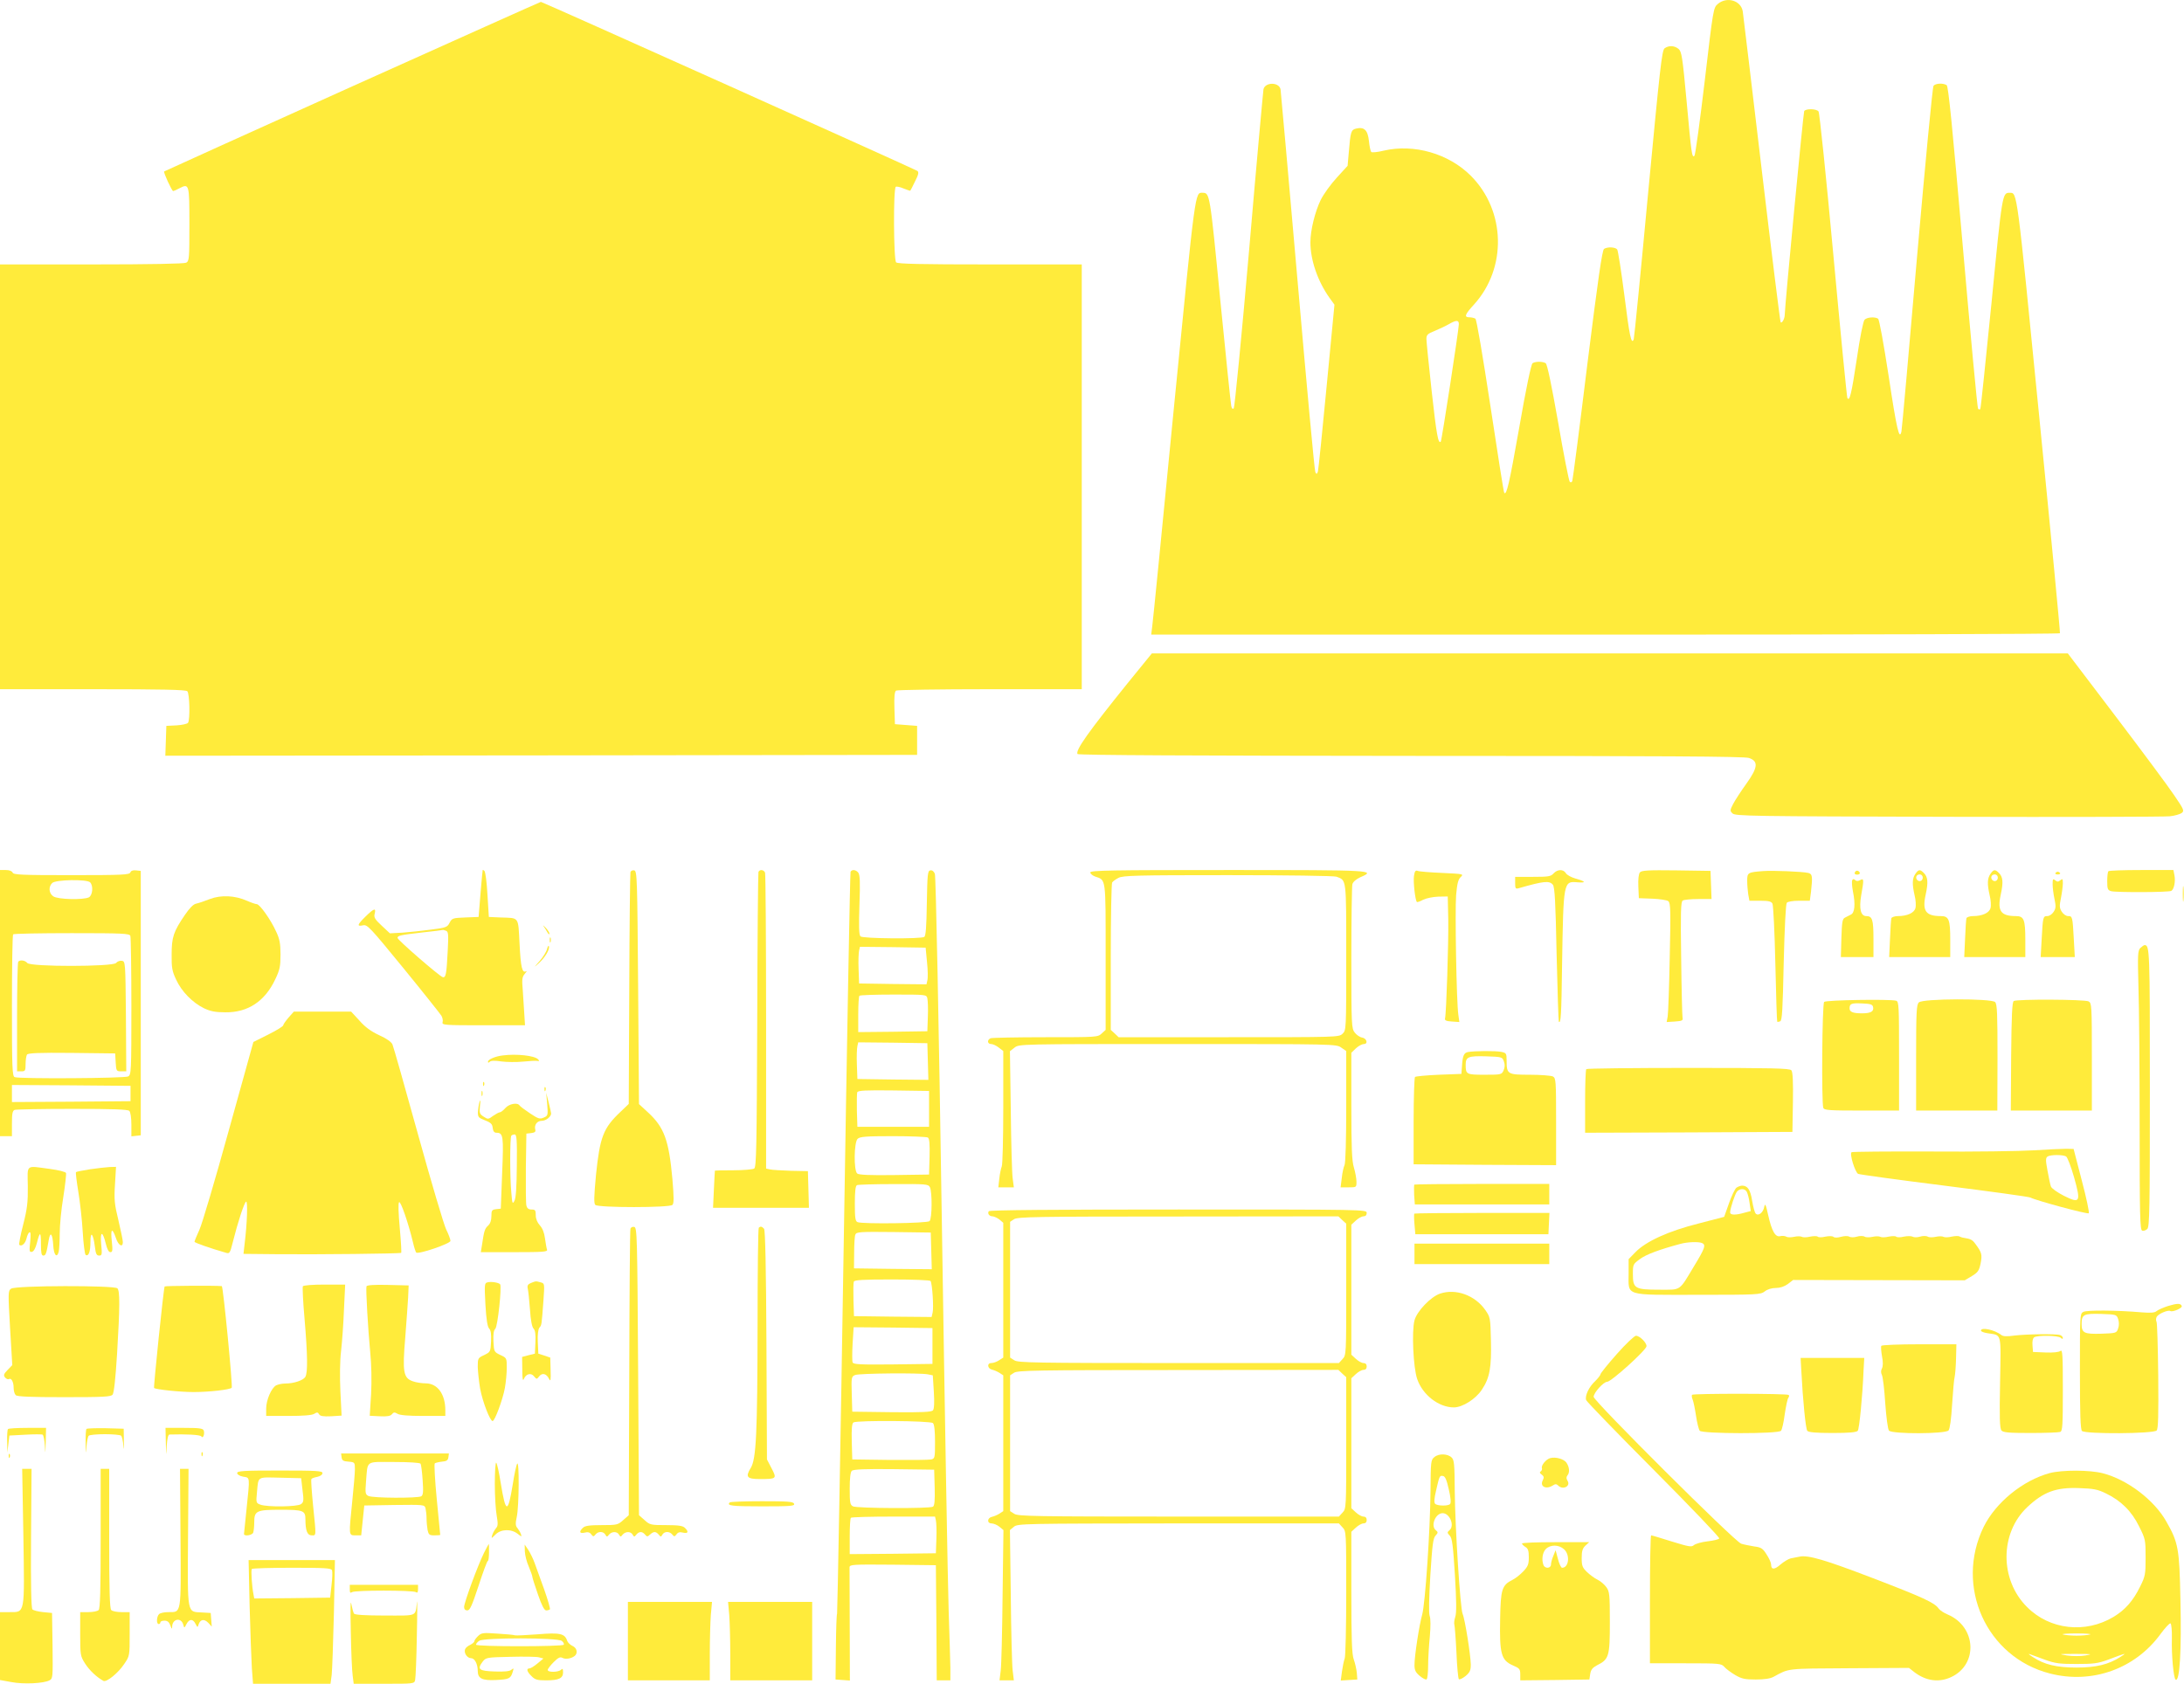 <?xml version="1.0" standalone="no"?>
<!DOCTYPE svg PUBLIC "-//W3C//DTD SVG 20010904//EN"
 "http://www.w3.org/TR/2001/REC-SVG-20010904/DTD/svg10.dtd">
<svg version="1.0" xmlns="http://www.w3.org/2000/svg"
 width="1280pt" height="987pt" viewBox="0 0 1280 987"
 preserveAspectRatio="xMidYMid meet">
<g transform="translate(0,987) scale(0.1,-0.1)"
fill="#ffeb3b" stroke="none">
<path d="M10068 9847 c-26 -22 -27 -25 -77 -452 -28 -236 -55 -433 -60 -438
-15 -15 -18 12 -46 318 -24 260 -29 292 -47 308 -24 20 -57 22 -82 4 -16 -12
-27 -112 -97 -852 -43 -462 -81 -846 -84 -854 -14 -35 -25 20 -55 259 -18 140
-37 261 -42 268 -12 14 -57 16 -77 3 -11 -7 -35 -174 -98 -677 -45 -368 -85
-675 -88 -683 -3 -9 -9 -11 -15 -5 -5 5 -36 161 -68 348 -39 221 -64 341 -73
347 -18 11 -60 11 -77 0 -8 -5 -38 -146 -78 -377 -59 -333 -74 -398 -88 -383
-3 2 -39 231 -81 509 -45 296 -81 508 -88 512 -7 4 -22 8 -34 8 -34 0 -28 16
25 74 195 214 187 551 -18 756 -130 130 -333 188 -510 147 -36 -9 -69 -12 -73
-8 -5 5 -11 34 -14 65 -7 64 -28 84 -76 72 -29 -7 -32 -19 -42 -139 l-7 -79
-63 -69 c-35 -38 -78 -97 -95 -132 -33 -68 -60 -177 -60 -247 0 -105 43 -229
112 -326 l29 -40 -46 -480 c-25 -263 -48 -488 -51 -498 -6 -16 -8 -17 -15 -4
-5 8 -51 512 -104 1119 -53 607 -98 1114 -100 1126 -10 43 -90 42 -100 0 -2
-12 -41 -436 -84 -941 -44 -506 -85 -924 -90 -929 -7 -7 -12 -2 -15 14 -3 13
-32 296 -65 628 -60 618 -61 620 -102 621 -46 0 -41 39 -169 -1260 -66 -679
-123 -1256 -127 -1282 l-6 -48 2661 0 c1464 0 2663 3 2665 8 2 4 -53 582 -123
1285 -131 1325 -127 1296 -171 1297 -44 0 -44 1 -107 -644 -34 -340 -63 -621
-66 -624 -4 -3 -9 -2 -13 2 -4 3 -44 430 -89 947 -62 714 -85 944 -95 950 -21
13 -65 11 -77 -4 -6 -7 -49 -460 -97 -1007 -47 -547 -88 -1006 -91 -1019 -12
-56 -28 13 -75 325 -30 194 -55 332 -62 336 -19 12 -64 9 -79 -6 -8 -8 -27
-101 -46 -232 -31 -205 -42 -249 -55 -227 -3 5 -40 382 -82 838 -42 456 -81
835 -87 842 -13 16 -74 17 -84 2 -5 -9 -113 -1136 -114 -1194 0 -23 -16 -52
-24 -44 -3 3 -53 406 -111 895 -58 489 -108 906 -111 927 -10 64 -93 89 -146
44z m-1518 -1877 c0 -30 -100 -683 -106 -689 -15 -15 -25 42 -53 294 -17 154
-31 293 -31 308 0 24 7 31 48 47 26 11 63 28 82 39 45 26 60 26 60 1z"/>
<path d="M2065 9364 c-605 -273 -1101 -497 -1103 -499 -5 -5 45 -115 53 -115
3 0 20 7 36 16 58 30 59 26 59 -210 0 -203 -1 -216 -19 -226 -13 -6 -205 -10
-555 -10 l-536 0 0 -1245 0 -1245 543 0 c409 0 546 -3 555 -12 13 -13 17 -165
4 -185 -4 -6 -34 -13 -67 -15 l-60 -3 -3 -88 -3 -87 2203 2 2203 3 0 85 0 85
-65 5 -65 5 -3 94 c-2 69 1 97 10 103 7 4 255 8 551 8 l537 0 0 1245 0 1245
-538 0 c-405 0 -541 3 -550 12 -15 15 -17 434 -2 443 5 3 26 -1 46 -10 20 -8
38 -14 39 -13 2 2 14 26 28 55 20 39 23 53 14 61 -14 10 -2200 992 -2207 991
-3 0 -500 -223 -1105 -495z"/>
<path d="M6607 5863 c-228 -283 -305 -391 -292 -413 4 -7 706 -10 1953 -11
1481 0 1955 -3 1982 -12 57 -19 53 -56 -15 -151 -31 -43 -66 -97 -77 -118 -19
-37 -20 -41 -4 -56 15 -16 113 -17 1264 -20 686 -2 1270 0 1298 3 29 3 60 12
70 19 17 13 14 20 -44 105 -34 51 -188 258 -342 461 l-281 370 -2684 0 -2684
0 -144 -177z"/>
<path d="M0 3990 l0 -780 35 0 35 0 0 74 c0 58 3 75 16 80 9 3 161 6 338 6
237 0 325 -3 334 -12 7 -7 12 -41 12 -81 l0 -68 28 3 27 3 0 775 0 775 -28 3
c-18 2 -29 -2 -33 -12 -5 -14 -47 -16 -345 -16 -293 0 -340 2 -345 15 -4 9
-19 15 -40 15 l-34 0 0 -780z m528 708 c20 -20 15 -76 -7 -88 -32 -16 -183
-13 -209 6 -26 18 -29 56 -6 78 20 20 203 23 222 4z m236 -314 c3 -9 6 -195 6
-414 0 -385 -1 -400 -19 -410 -21 -11 -637 -15 -665 -4 -14 5 -16 52 -16 418
0 227 3 416 7 419 3 4 158 7 344 7 298 0 338 -2 343 -16z m1 -924 l0 -45 -347
-3 -348 -2 0 50 0 50 348 -2 347 -3 0 -45z"/>
<path d="M107 4233 c-4 -3 -7 -150 -7 -325 l0 -318 25 0 c23 0 25 4 25 43 0
23 4 48 8 55 7 9 66 12 263 10 l254 -3 3 -52 c3 -51 4 -53 33 -53 l29 0 -2
323 c-3 318 -3 322 -24 325 -11 2 -27 -4 -34 -13 -19 -22 -501 -23 -520 0 -13
16 -42 20 -53 8z"/>
<path d="M2829 4770 c-1 -3 -7 -66 -13 -140 l-11 -135 -77 -3 c-74 -3 -79 -4
-93 -31 -13 -26 -21 -29 -107 -40 -51 -7 -127 -15 -168 -18 l-75 -4 -48 45
c-40 37 -47 49 -41 70 9 36 -4 32 -53 -16 -50 -49 -53 -60 -15 -52 25 5 40
-11 237 -252 116 -142 215 -267 222 -278 7 -12 10 -29 7 -38 -5 -17 11 -18
239 -18 l244 0 -4 63 c-2 34 -6 97 -9 140 -6 67 -4 80 12 99 10 12 14 18 8 15
-24 -14 -32 22 -39 161 -9 163 1 150 -115 154 l-65 3 -8 130 c-4 72 -12 134
-18 140 -5 5 -10 7 -10 5z m-215 -356 c14 -5 15 -22 10 -118 -7 -137 -11 -158
-29 -154 -18 4 -265 218 -265 230 0 14 16 17 145 32 66 7 121 14 122 15 1 0 9
-2 17 -5z"/>
<path d="M3695 4758 c-2 -7 -6 -316 -7 -686 l-3 -673 -48 -46 c-101 -95 -121
-147 -144 -370 -12 -128 -13 -167 -4 -176 17 -17 435 -17 452 0 9 9 9 42 0
150 -21 231 -48 305 -145 394 l-51 47 -5 683 c-5 641 -6 684 -23 687 -9 2 -19
-2 -22 -10z"/>
<path d="M4445 4758 c-2 -7 -6 -399 -7 -871 -3 -749 -5 -859 -18 -867 -8 -5
-63 -10 -122 -10 -60 0 -108 -1 -108 -2 -1 -2 -3 -51 -6 -110 l-5 -108 281 0
281 0 -3 108 -3 107 -100 2 c-55 2 -110 5 -122 8 l-23 5 0 859 c0 473 -3 866
-6 875 -7 19 -33 21 -39 4z"/>
<path d="M4985 4760 c-3 -5 -21 -984 -40 -2176 -19 -1191 -37 -2169 -39 -2173
-3 -3 -6 -92 -7 -196 l-2 -190 42 -3 42 -3 -1 323 c-1 178 -1 331 -1 341 1 16
18 17 254 15 l252 -3 3 -338 2 -337 40 0 40 0 0 73 c-1 39 -5 189 -10 332 -5
143 -23 1169 -40 2280 -18 1184 -35 2030 -41 2043 -6 15 -16 22 -27 20 -15 -3
-17 -22 -20 -193 -2 -136 -6 -191 -15 -197 -20 -13 -361 -10 -374 3 -9 9 -10
61 -6 185 5 133 3 177 -7 189 -14 17 -36 20 -45 5z m448 -529 c5 -46 6 -95 2
-108 l-5 -23 -198 2 -197 3 -3 85 c-2 47 0 95 3 108 l5 22 193 -2 192 -3 8
-84z m2 -213 c3 -13 5 -61 3 -108 l-3 -85 -202 -3 -203 -2 0 103 c0 57 3 107
7 110 3 4 93 7 199 7 192 0 194 0 199 -22z m3 -371 l3 -107 -208 2 -208 3 -3
85 c-2 47 0 95 3 108 l5 22 203 -2 202 -3 3 -108z m7 -277 l0 -105 -210 0
-210 0 -3 94 c-1 52 0 101 2 108 5 11 47 13 213 11 l208 -3 0 -105z m-7 -168
c9 -6 12 -36 10 -113 l-3 -104 -204 -3 c-142 -2 -208 1 -217 9 -21 17 -19 182
2 203 13 13 46 16 207 16 106 0 198 -4 205 -8z m12 -291 c14 -28 13 -184 -2
-199 -13 -13 -391 -18 -422 -6 -13 5 -16 24 -16 109 0 73 4 105 13 108 6 3
103 6 214 6 190 1 203 0 213 -18z m8 -374 l3 -107 -228 2 -228 3 1 91 c0 49 3
98 7 107 6 16 27 17 224 15 l218 -3 3 -108z m-4 -176 c10 -16 19 -157 12 -185
l-6 -26 -228 2 -227 3 -3 94 c-1 52 -1 100 2 108 4 10 52 13 225 13 122 0 222
-4 225 -9z m11 -381 l0 -105 -231 -3 c-192 -2 -233 0 -237 12 -3 7 -3 57 0
110 l6 96 231 -2 231 -3 0 -105z m-28 -166 l30 -6 6 -96 c4 -62 2 -101 -5
-109 -8 -10 -63 -13 -242 -11 l-231 3 -3 103 c-3 99 -2 103 20 112 26 10 378
13 425 4z m31 -286 c8 -8 12 -47 12 -110 0 -93 -1 -98 -22 -103 -13 -3 -122
-4 -243 -3 l-220 3 -3 104 c-2 77 1 107 10 113 22 13 452 10 466 -4z m10 -377
c2 -77 -1 -107 -10 -113 -19 -12 -446 -10 -469 2 -17 9 -19 22 -19 103 0 60 4
97 12 105 9 9 73 12 248 10 l235 -3 3 -104z m7 -193 c3 -13 5 -61 3 -108 l-3
-85 -252 -3 -253 -2 0 103 c0 57 3 107 7 110 3 4 116 7 249 7 l244 0 5 -22z"/>
<path d="M6390 4756 c0 -8 13 -18 28 -24 65 -22 62 0 62 -471 l0 -428 -23 -21
c-23 -22 -29 -22 -329 -22 -169 0 -313 -3 -322 -6 -22 -9 -20 -34 3 -34 10 0
30 -9 45 -21 l26 -20 0 -330 c0 -182 -4 -338 -9 -347 -4 -9 -11 -41 -14 -69
l-6 -53 45 0 46 0 -7 53 c-4 28 -9 208 -11 398 l-5 347 27 21 c27 21 27 21
956 21 924 0 930 0 959 -21 l29 -20 0 -325 c0 -193 -4 -333 -10 -344 -5 -10
-13 -43 -16 -74 l-7 -56 47 0 c46 0 46 0 46 33 0 19 -7 56 -15 83 -12 39 -15
114 -15 361 l0 312 27 26 c15 14 36 25 46 25 27 0 17 34 -10 38 -13 2 -32 15
-43 29 -19 25 -20 39 -20 437 0 226 3 421 6 433 4 14 22 29 45 40 97 42 85 43
-771 43 -688 0 -810 -2 -810 -14z m1443 -25 c59 -23 57 -3 57 -471 0 -429 0
-429 -22 -450 -21 -20 -31 -20 -667 -20 l-645 0 -23 22 -23 21 0 426 c0 234 4
431 8 438 4 6 21 19 37 27 26 14 108 16 642 16 346 0 622 -4 636 -9z"/>
<path d="M8287 4735 c-5 -33 7 -142 17 -152 2 -3 19 3 37 13 19 9 58 17 89 18
l55 1 3 -136 c2 -130 -11 -548 -19 -579 -3 -11 7 -16 40 -18 l44 -3 -6 43
c-11 74 -20 609 -13 701 6 68 12 92 27 106 19 18 16 18 -108 24 -70 3 -135 8
-144 12 -13 5 -18 -2 -22 -30z"/>
<path d="M9105 4750 c-16 -18 -31 -20 -122 -20 l-103 0 0 -36 c0 -33 2 -36 23
-30 144 41 177 45 198 20 11 -13 16 -103 22 -408 5 -215 11 -393 13 -395 12
-13 15 34 19 335 8 490 8 489 91 482 53 -4 48 5 -12 22 -25 7 -51 21 -57 32
-15 24 -49 23 -72 -2z"/>
<path d="M9611 4756 c-7 -9 -11 -40 -9 -83 l3 -68 80 -3 c43 -2 86 -8 93 -15
13 -10 14 -59 8 -327 -3 -173 -9 -330 -12 -348 l-6 -33 48 3 c43 3 49 6 45 23
-2 11 -6 168 -8 349 -4 266 -2 331 9 337 7 5 48 9 91 9 l78 0 -3 83 -3 82
-201 3 c-165 2 -203 0 -213 -12z"/>
<path d="M10335 4764 c-92 -7 -95 -9 -95 -57 0 -23 3 -59 6 -79 l7 -38 63 0
c50 0 65 -4 72 -17 5 -10 13 -169 17 -353 4 -184 9 -337 11 -339 2 -2 9 -1 17
2 12 4 15 68 21 344 5 206 12 343 18 351 6 7 35 12 73 12 l62 0 7 53 c10 90 8
104 -16 110 -34 8 -206 15 -263 11z"/>
<path d="M10876 4763 c-11 -11 -7 -20 9 -20 8 0 15 4 15 8 0 11 -16 20 -24 12z"/>
<path d="M11226 4748 c-19 -27 -20 -59 -5 -126 7 -27 9 -61 5 -75 -7 -28 -48
-47 -103 -47 -18 0 -35 -6 -38 -12 -2 -7 -6 -61 -8 -120 l-5 -108 179 0 179 0
0 101 c0 119 -8 139 -55 139 -89 0 -110 30 -89 126 16 74 13 104 -12 128 -21
21 -30 20 -48 -6z m41 -32 c-4 -9 -13 -13 -22 -10 -18 7 -20 31 -2 37 17 6 31
-9 24 -27z"/>
<path d="M11666 4748 c-19 -27 -20 -59 -5 -126 7 -27 9 -61 5 -75 -7 -28 -48
-47 -103 -47 -18 0 -35 -6 -38 -12 -2 -7 -6 -61 -8 -120 l-5 -108 179 0 179 0
0 101 c0 119 -8 139 -55 139 -89 0 -110 30 -89 126 16 74 13 104 -12 128 -21
21 -30 20 -48 -6z m41 -32 c-4 -9 -13 -13 -22 -10 -18 7 -20 31 -2 37 17 6 31
-9 24 -27z"/>
<path d="M12357 4763 c-4 -3 -7 -30 -7 -59 0 -45 3 -52 23 -58 32 -8 340 -7
353 2 16 10 25 56 18 91 l-6 31 -188 0 c-102 0 -190 -3 -193 -7z"/>
<path d="M12046 4752 c-2 -4 4 -8 14 -8 10 0 16 4 14 8 -3 4 -9 8 -14 8 -5 0
-11 -4 -14 -8z"/>
<path d="M10856 4711 c-4 -6 -2 -37 4 -68 15 -74 10 -124 -12 -134 -10 -5 -26
-13 -35 -18 -15 -7 -18 -25 -21 -120 l-3 -111 96 0 95 0 0 108 c0 112 -7 132
-42 132 -33 0 -43 43 -30 121 17 96 16 102 -6 90 -13 -7 -22 -7 -29 0 -8 8
-13 7 -17 0z"/>
<path d="M12030 4687 c0 -20 5 -59 11 -87 9 -43 8 -55 -5 -75 -9 -14 -25 -25
-37 -25 -25 0 -26 -4 -33 -132 l-6 -108 100 0 100 0 -6 108 c-7 128 -8 132
-33 132 -12 0 -28 11 -37 25 -14 22 -15 34 -5 82 6 31 11 70 11 86 0 25 -2 28
-15 17 -12 -10 -18 -10 -30 0 -13 11 -15 7 -15 -23z"/>
<path d="M12793 4630 c0 -41 2 -58 4 -37 2 20 2 54 0 75 -2 20 -4 3 -4 -38z"/>
<path d="M1230 4600 c-30 -12 -66 -24 -80 -27 -17 -3 -39 -26 -67 -67 -66 -97
-77 -129 -77 -231 -1 -77 3 -98 26 -147 32 -70 96 -135 163 -168 38 -18 67
-24 125 -24 133 -2 233 65 293 193 27 56 31 77 31 146 0 64 -5 91 -26 135 -31
69 -96 160 -113 160 -7 0 -33 9 -58 20 -70 31 -151 35 -217 10z"/>
<path d="M3186 4440 c6 -8 16 -24 22 -35 6 -11 12 -15 12 -8 0 7 -10 22 -22
35 -13 13 -18 17 -12 8z"/>
<path d="M3222 4360 c0 -14 2 -19 5 -12 2 6 2 18 0 25 -3 6 -5 1 -5 -13z"/>
<path d="M3206 4307 c-3 -15 -23 -47 -43 -70 -36 -40 -36 -41 -4 -12 36 33 64
80 58 98 -2 7 -7 -1 -11 -16z"/>
<path d="M12544 4313 c-15 -16 -16 -37 -11 -227 4 -115 7 -483 7 -817 0 -525
2 -608 15 -613 8 -3 21 2 30 10 13 14 15 112 15 828 0 808 -1 836 -31 836 -4
0 -15 -8 -25 -17z"/>
<path d="M10691 3997 c-12 -12 -16 -591 -5 -621 5 -14 35 -16 225 -16 l219 0
0 319 c0 296 -1 320 -17 325 -37 10 -411 4 -422 -7z m287 -31 c5 -25 -14 -36
-65 -36 -53 0 -73 8 -73 29 0 28 11 32 74 29 50 -2 61 -6 64 -22z"/>
<path d="M11246 3994 c-14 -13 -16 -57 -16 -325 l0 -309 238 0 238 0 1 311 c0
256 -2 313 -14 325 -22 22 -425 21 -447 -2z"/>
<path d="M11802 4002 c-9 -6 -13 -83 -15 -325 l-2 -317 238 0 237 0 0 315 c0
300 -1 315 -19 325 -23 12 -420 14 -439 2z"/>
<path d="M1691 3905 c-17 -20 -31 -40 -31 -45 0 -6 -39 -30 -87 -54 l-88 -44
-144 -518 c-79 -286 -156 -547 -172 -582 -16 -35 -29 -67 -29 -71 0 -6 95 -39
186 -65 19 -6 23 0 38 61 30 120 67 232 78 239 11 7 7 -124 -9 -253 l-6 -53
204 -2 c233 -2 711 3 720 8 3 1 -1 67 -8 145 -8 90 -10 146 -4 152 9 9 55
-124 82 -238 6 -27 15 -53 18 -57 11 -13 201 52 201 68 0 9 -11 39 -25 67 -14
29 -88 279 -165 557 -77 278 -144 515 -150 528 -6 14 -35 35 -78 54 -47 22
-82 47 -115 85 l-49 53 -168 0 -168 0 -31 -35z"/>
<path d="M8603 3703 c-24 -5 -31 -21 -35 -88 l-3 -40 -132 -5 c-72 -3 -135 -9
-140 -13 -4 -5 -8 -122 -8 -260 l0 -252 418 -3 417 -2 0 255 c0 241 -1 255
-19 265 -11 5 -72 10 -135 10 -131 0 -136 3 -136 83 0 42 -2 45 -31 51 -34 7
-160 6 -196 -1z m211 -55 c7 -18 6 -35 -2 -53 -11 -24 -14 -25 -111 -25 -107
0 -111 2 -111 59 0 46 16 52 120 49 93 -3 95 -4 104 -30z"/>
<path d="M2945 3683 c-43 -5 -85 -24 -85 -36 0 -8 3 -8 10 -1 7 7 31 8 68 2
31 -4 89 -5 127 -1 39 4 77 6 85 4 12 -2 12 0 3 10 -21 21 -126 33 -208 22z"/>
<path d="M9297 3603 c-4 -3 -7 -89 -7 -190 l0 -183 608 2 607 3 3 174 c2 119
-1 178 -9 187 -10 12 -112 14 -604 14 -325 0 -595 -3 -598 -7z"/>
<path d="M2831 3514 c0 -11 3 -14 6 -6 3 7 2 16 -1 19 -3 4 -6 -2 -5 -13z"/>
<path d="M3191 3484 c0 -11 3 -14 6 -6 3 7 2 16 -1 19 -3 4 -6 -2 -5 -13z"/>
<path d="M2822 3460 c0 -14 2 -19 5 -12 2 6 2 18 0 25 -3 6 -5 1 -5 -13z"/>
<path d="M3207 3398 c5 -65 5 -68 -20 -79 -23 -10 -32 -8 -81 25 -30 20 -58
41 -61 46 -12 19 -61 10 -83 -15 -12 -14 -27 -25 -32 -25 -6 0 -24 -10 -40
-21 -28 -21 -30 -21 -55 -5 -25 16 -26 22 -22 64 4 33 3 39 -3 22 -4 -14 -8
-40 -9 -58 -1 -27 4 -34 27 -43 51 -20 57 -26 60 -53 2 -17 9 -26 21 -26 41 0
43 -19 34 -237 l-8 -208 -27 -3 c-25 -3 -28 -7 -28 -41 0 -25 -7 -44 -19 -55
-20 -18 -24 -31 -36 -113 l-7 -43 197 0 c170 0 196 2 191 15 -3 8 -8 38 -12
66 -4 33 -15 60 -30 76 -15 17 -24 38 -24 59 0 30 -3 34 -25 34 -17 0 -26 7
-30 23 -3 12 -4 112 -3 222 l3 200 28 3 c22 3 28 8 24 21 -7 27 11 51 38 51
25 0 55 24 55 43 -1 7 -7 37 -15 67 l-14 55 6 -67z m-178 -361 c-1 -123 -5
-191 -14 -206 -11 -21 -13 -17 -18 45 -9 90 -9 329 0 337 3 4 13 7 20 7 11 0
14 -34 12 -183z"/>
<path d="M11920 3127 c-80 -5 -351 -9 -602 -7 -251 1 -461 -1 -466 -4 -14 -8
20 -117 38 -127 8 -4 235 -35 505 -69 269 -34 497 -65 505 -70 35 -18 335 -99
342 -92 4 4 -14 90 -41 192 l-48 185 -44 1 c-24 0 -109 -4 -189 -9z m189 -36
c8 -5 29 -60 47 -123 41 -146 35 -155 -61 -107 -37 19 -71 43 -75 54 -4 11
-13 53 -20 93 -12 63 -11 75 1 83 18 11 90 11 108 0z"/>
<path d="M163 2918 c1 -94 -3 -132 -27 -226 -16 -62 -26 -115 -23 -119 13 -12
35 7 42 36 4 17 11 34 17 37 8 5 9 -12 5 -55 -6 -55 -5 -62 10 -59 11 2 21 21
29 51 18 71 24 69 24 -6 0 -51 3 -67 14 -67 14 0 18 11 32 93 9 51 22 35 26
-32 3 -57 21 -79 32 -39 3 13 6 61 6 107 0 47 9 143 21 214 11 70 18 134 16
141 -3 7 -43 17 -95 24 -144 19 -131 30 -129 -100z"/>
<path d="M528 3016 c-43 -7 -80 -14 -83 -17 -2 -3 4 -54 14 -115 10 -60 22
-166 26 -237 4 -70 12 -130 17 -133 17 -11 28 18 28 76 0 67 16 51 26 -27 5
-43 10 -53 25 -53 17 0 18 6 12 67 -7 78 8 80 27 3 8 -33 17 -50 27 -50 13 0
14 11 8 66 -8 73 3 80 25 15 14 -42 40 -56 40 -22 0 11 -12 68 -26 128 -23 94
-26 121 -20 211 l6 102 -38 -1 c-20 -1 -72 -7 -114 -13z"/>
<path d="M8289 2926 c-2 -2 -2 -29 -1 -60 l4 -56 394 0 394 0 0 60 0 60 -393
0 c-217 0 -396 -2 -398 -4z"/>
<path d="M10177 2908 c-9 -7 -29 -49 -44 -92 l-28 -79 -150 -39 c-176 -44
-309 -105 -370 -168 l-40 -41 0 -83 c0 -136 -31 -126 405 -126 352 0 368 1
393 20 15 12 40 20 64 20 25 0 50 8 71 23 l31 24 503 -1 503 -1 42 25 c36 22
42 32 51 74 10 52 7 64 -31 115 -17 23 -27 29 -67 35 -9 1 -20 5 -26 8 -5 4
-26 3 -46 -1 -20 -5 -41 -5 -48 -1 -7 4 -27 4 -45 0 -18 -4 -39 -4 -47 1 -8 5
-29 5 -45 0 -16 -5 -36 -5 -44 0 -8 4 -31 4 -51 0 -20 -5 -40 -5 -45 0 -4 4
-24 4 -44 0 -21 -5 -42 -5 -49 -1 -7 4 -27 4 -45 0 -18 -4 -39 -4 -47 1 -8 5
-29 5 -45 0 -16 -5 -37 -5 -45 0 -9 5 -30 4 -48 -1 -21 -6 -38 -6 -45 0 -6 5
-26 5 -47 1 -20 -5 -40 -5 -45 0 -4 4 -24 4 -44 0 -21 -5 -42 -5 -49 -1 -7 4
-27 4 -45 0 -18 -4 -39 -4 -46 1 -8 4 -23 6 -35 3 -29 -8 -50 29 -71 123 -14
63 -18 72 -23 49 -6 -34 -34 -56 -50 -40 -6 6 -15 39 -21 75 -10 64 -26 89
-59 89 -9 0 -24 -6 -33 -12z m61 -25 c5 -10 13 -39 16 -65 l7 -47 -38 -10
c-52 -15 -83 -14 -83 2 0 23 28 107 40 122 17 20 47 19 58 -2z m-264 -299 c26
-10 19 -30 -46 -137 -89 -148 -73 -137 -202 -137 -144 0 -156 7 -156 91 0 58
1 59 42 89 36 27 115 56 238 89 42 11 102 13 124 5z"/>
<path d="M5795 2770 c-9 -14 3 -30 23 -30 9 -1 27 -9 40 -19 l22 -19 0 -395 0
-395 -25 -16 c-13 -9 -34 -16 -45 -16 -27 0 -23 -33 5 -39 10 -2 29 -10 42
-18 l23 -15 0 -398 0 -398 -23 -15 c-13 -8 -32 -16 -42 -18 -30 -6 -32 -39 -3
-39 13 -1 33 -9 46 -20 l23 -19 -5 -383 c-2 -211 -7 -409 -11 -441 l-7 -57 42
0 42 0 -7 58 c-4 31 -9 229 -11 440 l-5 383 23 19 c22 19 54 19 964 20 l941 0
21 -23 c22 -23 22 -27 22 -384 0 -199 -4 -372 -9 -385 -5 -13 -12 -47 -16 -76
l-7 -53 48 3 49 3 -3 39 c-2 21 -10 57 -18 79 -11 31 -14 115 -14 394 l0 354
26 24 c15 14 35 25 45 25 12 0 19 7 19 20 0 13 -7 20 -19 20 -10 0 -30 11 -45
25 l-26 24 0 381 0 381 26 24 c15 14 35 25 45 25 12 0 19 7 19 20 0 13 -7 20
-19 20 -10 0 -30 11 -45 25 l-26 24 0 381 0 381 26 24 c15 14 35 25 45 25 12
0 19 7 19 20 0 20 -7 20 -1104 20 -726 0 -1107 -3 -1111 -10z m2072 -52 l23
-21 0 -386 c0 -381 0 -385 -22 -408 l-21 -23 -939 0 c-847 0 -941 2 -963 16
l-25 16 0 398 0 398 23 15 c20 14 125 16 961 16 l940 1 23 -22z m0 -900 l23
-21 0 -386 c0 -381 0 -385 -22 -408 l-21 -23 -939 0 c-847 0 -941 2 -963 16
l-25 16 0 398 0 398 23 15 c20 14 125 16 961 16 l940 1 23 -22z"/>
<path d="M8289 2756 c-2 -3 -2 -31 1 -63 l5 -58 390 0 390 0 3 63 3 62 -394 0
c-216 0 -396 -2 -398 -4z"/>
<path d="M3695 2668 c-3 -7 -6 -388 -7 -846 l-3 -834 -33 -29 c-31 -28 -37
-29 -126 -29 -73 0 -98 -4 -110 -16 -24 -23 -19 -35 11 -28 18 5 30 2 38 -10
11 -14 14 -15 25 -1 16 20 47 19 58 -1 8 -14 10 -14 21 0 17 20 48 20 59 0 8
-14 10 -14 21 0 17 20 48 20 59 0 8 -14 10 -14 21 0 17 20 35 20 51 1 12 -14
15 -14 30 0 21 19 34 19 51 -1 11 -14 13 -14 21 0 11 20 42 21 58 1 11 -14 14
-13 25 1 8 12 20 15 38 10 30 -7 35 5 11 28 -12 12 -37 16 -110 16 -89 0 -95
1 -126 29 l-33 29 -5 844 c-5 793 -6 843 -23 846 -9 2 -19 -2 -22 -10z"/>
<path d="M4447 2673 c-4 -3 -7 -259 -7 -567 -1 -643 -8 -788 -40 -841 -33 -53
-22 -65 54 -65 98 0 100 2 68 63 l-27 52 -3 670 c-2 452 -7 674 -14 682 -12
14 -21 16 -31 6z"/>
<path d="M8290 2520 l0 -60 395 0 395 0 0 60 0 60 -395 0 -395 0 0 -60z"/>
<path d="M2857 2353 c-18 -4 -18 -13 -12 -131 5 -87 12 -130 22 -140 10 -10
13 -33 11 -76 -3 -60 -4 -61 -40 -79 -37 -17 -38 -19 -38 -70 1 -28 7 -86 14
-127 14 -76 58 -190 73 -190 13 0 60 127 72 194 6 33 11 86 11 118 0 57 0 58
-37 75 -37 18 -38 19 -41 79 -2 42 1 66 11 75 14 14 39 248 28 261 -9 10 -53
17 -74 11z"/>
<path d="M3111 2349 c-17 -7 -22 -15 -18 -32 3 -12 9 -67 13 -122 4 -64 12
-104 21 -113 10 -10 13 -34 11 -81 l-3 -66 -37 -9 -38 -10 1 -75 c0 -52 3 -69
9 -55 12 31 42 39 60 16 15 -18 16 -18 30 0 18 23 43 16 58 -15 9 -18 11 -7 9
52 l-2 73 -35 12 -35 11 -3 68 c-2 44 2 74 9 84 14 16 13 13 24 159 7 100 7
101 -16 107 -29 8 -28 8 -58 -4z"/>
<path d="M965 2329 c-6 -8 -66 -591 -62 -595 9 -9 152 -24 232 -24 91 0 212
14 223 25 7 7 -50 595 -58 596 -42 4 -333 2 -335 -2z"/>
<path d="M1775 2330 c-3 -5 1 -92 10 -192 18 -212 19 -312 5 -338 -11 -21 -67
-40 -118 -40 -18 0 -42 -5 -54 -11 -27 -15 -58 -85 -58 -136 l0 -43 130 0 c87
0 137 4 151 12 17 11 22 10 29 -2 6 -11 23 -14 70 -12 l62 4 -7 141 c-4 86 -3
180 4 238 6 53 14 162 17 243 l7 146 -121 0 c-67 0 -123 -4 -127 -10z"/>
<path d="M2148 2330 c-5 -15 9 -254 22 -389 7 -69 9 -164 5 -242 l-8 -128 59
-3 c43 -2 62 1 71 12 10 12 15 13 32 3 14 -9 64 -13 151 -13 l130 0 0 33 c0
94 -45 157 -114 158 -23 0 -57 5 -76 12 -56 19 -62 54 -45 255 7 92 15 199 17
237 l3 70 -122 3 c-78 2 -122 -1 -125 -8z"/>
<path d="M65 2316 c-18 -13 -18 -22 -6 -231 l13 -217 -28 -29 c-22 -23 -25
-31 -14 -44 7 -8 17 -12 22 -9 14 9 28 -16 28 -52 0 -16 5 -35 12 -42 9 -9 86
-12 284 -12 229 0 274 2 284 15 8 10 17 93 26 237 17 281 17 371 2 386 -18 18
-597 17 -623 -2z"/>
<path d="M8440 2287 c-54 -18 -136 -103 -150 -157 -17 -63 -7 -279 16 -344 32
-93 126 -166 215 -166 50 0 128 49 164 104 46 69 57 130 53 290 -3 131 -4 135
-33 177 -61 87 -173 127 -265 96z"/>
<path d="M12705 2214 c-27 -9 -57 -22 -65 -29 -11 -10 -34 -12 -85 -8 -149 13
-324 14 -345 3 -20 -10 -20 -19 -20 -348 0 -250 3 -341 12 -350 19 -19 422
-17 438 3 9 10 11 92 9 320 -2 168 -6 311 -10 317 -4 7 -4 20 1 29 10 18 67
42 80 34 13 -8 71 17 67 29 -6 17 -26 17 -82 0z m-291 -76 c6 -18 6 -38 0 -55
-9 -27 -11 -28 -98 -31 -101 -3 -116 4 -116 57 0 56 12 62 115 59 88 -3 90 -4
99 -30z"/>
<path d="M11610 2070 c0 -5 17 -12 38 -15 86 -14 79 11 74 -289 -4 -204 -2
-269 8 -281 10 -12 42 -15 170 -15 87 0 165 3 174 6 14 5 16 37 16 246 0 206
-2 239 -14 229 -9 -7 -42 -11 -88 -9 l-73 3 -3 39 c-2 24 2 42 10 47 20 13
142 11 156 -3 8 -8 12 -8 12 -1 0 6 -7 14 -16 17 -22 8 -196 6 -269 -3 -42 -6
-65 -5 -75 3 -39 31 -120 48 -120 26z"/>
<path d="M9476 1933 c-53 -60 -96 -113 -96 -119 0 -5 -14 -23 -31 -40 -37 -34
-61 -86 -53 -111 4 -10 182 -194 397 -410 214 -215 387 -396 383 -401 -3 -6
-34 -13 -68 -17 -35 -4 -70 -14 -80 -22 -14 -13 -29 -10 -130 21 -63 20 -117
36 -121 36 -4 0 -7 -169 -7 -375 l0 -375 208 0 c200 0 210 -1 228 -21 10 -12
39 -33 64 -48 38 -22 57 -26 120 -26 50 0 85 5 105 16 92 50 70 48 441 50
l352 2 33 -26 c68 -51 143 -61 214 -28 160 74 148 296 -20 367 -22 9 -46 25
-53 35 -23 34 -93 66 -385 178 -282 108 -380 137 -431 126 -14 -3 -37 -7 -51
-10 -13 -3 -40 -19 -60 -36 -36 -32 -55 -31 -55 1 0 10 -12 36 -27 59 -22 35
-32 41 -72 46 -25 4 -60 11 -76 16 -37 11 -865 836 -865 861 0 24 58 88 79 88
24 0 231 187 231 209 0 21 -40 61 -62 61 -9 0 -60 -48 -112 -107z"/>
<path d="M11026 1981 c-3 -5 -1 -32 4 -61 7 -35 6 -58 0 -71 -7 -13 -7 -25 -1
-38 6 -10 15 -85 20 -166 6 -82 15 -153 22 -161 18 -21 331 -20 349 1 8 10 16
68 21 153 5 75 11 148 15 162 3 14 7 62 8 108 l2 82 -217 0 c-120 0 -220 -4
-223 -9z"/>
<path d="M10557 1838 c9 -178 26 -344 35 -355 7 -9 50 -13 148 -13 98 0 140 4
148 13 9 11 28 202 34 355 l4 72 -187 0 -186 0 4 -72z"/>
<path d="M9917 1694 c-3 -3 -2 -16 3 -27 5 -12 14 -56 20 -96 6 -41 16 -81 22
-88 15 -18 461 -19 476 0 6 6 16 50 22 97 7 47 16 90 21 96 5 6 6 14 2 17 -8
9 -557 9 -566 1z"/>
<path d="M47 1493 c-4 -3 -6 -36 -5 -72 l1 -66 6 50 6 50 94 5 c51 3 97 3 101
0 5 -3 11 -32 13 -65 3 -53 3 -50 5 23 l2 82 -108 0 c-60 0 -112 -3 -115 -7z"/>
<path d="M507 1494 c-4 -4 -6 -41 -5 -83 1 -67 2 -69 5 -21 2 30 8 59 13 64 5
5 48 9 95 9 47 0 90 -4 95 -9 5 -5 11 -31 13 -59 2 -30 4 -20 3 25 l-1 75
-106 3 c-58 1 -108 -1 -112 -4z"/>
<path d="M972 1413 c2 -83 2 -84 5 -20 3 43 8 67 16 68 95 3 181 -1 187 -11
10 -16 21 15 14 35 -5 12 -27 15 -115 15 l-109 0 2 -87z"/>
<path d="M1181 1344 c0 -11 3 -14 6 -6 3 7 2 16 -1 19 -3 4 -6 -2 -5 -13z"/>
<path d="M51 1334 c0 -11 3 -14 6 -6 3 7 2 16 -1 19 -3 4 -6 -2 -5 -13z"/>
<path d="M2002 1328 c2 -19 10 -24 41 -26 36 -3 37 -4 37 -45 0 -23 -7 -105
-15 -182 -21 -208 -22 -205 18 -205 l34 0 9 88 9 87 176 3 c176 2 177 2 183
-20 3 -13 6 -39 6 -59 0 -20 3 -51 6 -68 6 -27 10 -31 40 -31 19 0 34 1 34 3
0 1 -9 94 -20 207 -11 112 -16 208 -12 212 4 3 23 8 42 10 27 2 36 8 38 26 l3
22 -316 0 -316 0 3 -22z m463 -38 c3 -5 9 -48 12 -96 5 -68 3 -88 -8 -95 -20
-12 -286 -11 -310 2 -18 9 -19 17 -14 82 11 130 -7 117 165 117 86 0 151 -4
155 -10z"/>
<path d="M8407 1329 c-21 -16 -22 -26 -23 -196 -2 -237 -31 -665 -49 -728 -17
-60 -45 -241 -45 -295 0 -30 6 -43 31 -64 17 -14 35 -24 40 -20 5 3 9 40 9 82
0 42 5 119 10 170 5 57 5 104 -1 120 -6 17 -4 103 4 239 11 174 16 216 30 231
16 17 16 21 2 32 -32 26 -2 100 40 100 42 0 72 -74 40 -100 -14 -12 -14 -15 2
-32 14 -15 19 -57 30 -231 9 -153 10 -221 2 -245 -6 -18 -8 -39 -5 -47 2 -7 8
-80 12 -162 3 -81 10 -152 14 -156 4 -4 21 4 39 18 26 22 31 34 31 68 -1 56
-34 266 -48 297 -14 34 -44 504 -46 722 -1 152 -3 180 -18 194 -23 23 -75 25
-101 3z m84 -189 c11 -46 14 -79 8 -86 -11 -13 -75 -12 -88 1 -7 7 -5 33 5 75
20 88 21 92 41 88 13 -2 22 -24 34 -78z"/>
<path d="M9086 1323 c-24 -6 -55 -43 -49 -59 2 -7 -1 -15 -7 -19 -8 -5 -6 -11
6 -19 13 -10 14 -17 6 -33 -19 -36 18 -56 58 -31 15 10 22 10 32 0 28 -28 75
-4 55 28 -8 13 -8 22 0 32 14 17 11 49 -7 75 -16 21 -62 34 -94 26z"/>
<path d="M2900 1172 c0 -70 5 -154 11 -186 8 -48 8 -61 -4 -74 -8 -10 -18 -27
-22 -40 -6 -22 -6 -22 19 3 32 32 92 34 130 4 23 -18 25 -19 19 -2 -3 10 -13
26 -20 35 -12 14 -13 26 -4 68 13 61 15 332 2 310 -5 -8 -17 -63 -26 -122 -28
-172 -41 -171 -70 7 -10 64 -22 118 -27 121 -4 3 -8 -53 -8 -124z"/>
<path d="M137 866 c7 -463 11 -446 -82 -446 l-55 0 0 -199 0 -199 66 -12 c72
-14 190 -8 224 10 20 11 20 18 18 203 l-3 192 -52 5 c-29 3 -57 10 -63 16 -7
7 -10 144 -8 417 l3 407 -28 0 -27 0 7 -394z"/>
<path d="M590 852 c0 -304 -3 -411 -12 -420 -7 -7 -34 -12 -60 -12 l-48 0 0
-128 c0 -124 1 -130 29 -174 25 -39 67 -79 107 -101 18 -10 87 46 122 99 32
47 32 48 32 176 l0 128 -48 0 c-26 0 -53 5 -60 12 -9 9 -12 116 -12 420 l0
408 -25 0 -25 0 0 -408z"/>
<path d="M1058 856 c3 -455 6 -436 -72 -436 -23 0 -47 -5 -54 -12 -15 -15 -16
-58 -2 -58 6 0 10 5 10 10 0 6 11 10 24 10 17 0 27 -8 34 -27 9 -24 11 -25 11
-7 2 46 53 54 65 11 6 -22 6 -22 19 3 16 31 38 32 53 1 12 -22 12 -22 18 -3
10 30 33 34 57 9 l20 -22 -3 40 -3 40 -51 3 c-89 5 -85 -19 -82 441 l3 401
-25 0 -25 0 3 -404z"/>
<path d="M1390 1235 c0 -8 14 -17 35 -21 41 -7 40 4 20 -189 -8 -77 -15 -143
-15 -147 0 -15 48 -8 54 8 3 9 6 35 6 59 0 69 12 75 154 75 134 0 146 -5 146
-56 0 -66 11 -94 36 -94 28 0 28 -12 9 174 -8 81 -13 151 -10 156 2 4 18 10
35 13 18 4 30 13 30 22 0 13 -33 15 -250 15 -212 0 -250 -2 -250 -15z m383
-100 c8 -60 7 -71 -9 -82 -21 -16 -199 -18 -238 -3 -25 9 -26 12 -20 72 9 96
-2 89 136 86 l123 -3 8 -70z"/>
<path d="M12013 1235 c-158 -43 -316 -172 -387 -315 -171 -350 16 -765 389
-860 246 -63 498 27 647 231 28 38 54 66 59 63 5 -3 9 -42 8 -87 -3 -98 10
-235 22 -243 24 -14 35 168 28 471 -6 297 -12 332 -82 455 -71 127 -229 247
-373 284 -76 20 -239 20 -311 1z m329 -119 c88 -42 152 -105 195 -194 37 -73
38 -80 38 -182 0 -98 -2 -110 -32 -170 -41 -84 -88 -137 -156 -178 -165 -99
-374 -76 -507 58 -161 160 -160 434 2 586 95 89 168 116 303 111 84 -3 109 -7
157 -31z m-93 -827 c-13 -4 -49 -7 -79 -7 -30 0 -66 3 -79 7 -13 3 23 6 79 6
56 0 92 -3 79 -6z m-264 -148 c60 -22 87 -25 185 -25 99 0 125 3 185 25 111
42 112 42 72 16 -69 -44 -142 -62 -257 -62 -116 0 -188 17 -255 61 -22 14 -31
22 -20 18 11 -4 52 -19 90 -33z m238 25 c-30 -5 -76 -5 -110 0 -53 9 -49 9 52
9 96 0 103 -1 58 -9z"/>
<path d="M4277 1063 c-20 -19 10 -23 188 -23 169 0 194 2 189 15 -5 13 -36 15
-188 15 -101 0 -186 -3 -189 -7z"/>
<path d="M8920 822 c0 -4 9 -13 20 -20 16 -9 20 -23 20 -61 0 -41 -5 -53 -32
-82 -18 -19 -46 -41 -62 -49 -64 -32 -71 -55 -74 -232 -4 -201 6 -240 74 -270
40 -17 44 -22 44 -54 l0 -34 203 2 202 3 5 33 c4 24 13 36 39 50 71 35 76 52
76 252 0 165 -2 181 -21 207 -11 15 -34 35 -51 43 -17 8 -44 28 -62 45 -27 26
-31 37 -31 82 0 41 5 57 22 73 l22 20 -197 0 c-108 0 -197 -3 -197 -8z m247
-34 c36 -33 28 -108 -12 -108 -6 0 -17 23 -24 51 l-14 52 -13 -33 c-8 -18 -14
-41 -14 -51 0 -23 -35 -26 -44 -3 -12 31 -6 74 14 94 27 27 77 26 107 -2z"/>
<path d="M2837 768 c-36 -72 -117 -292 -117 -318 0 -13 7 -20 19 -20 15 0 27
27 66 145 26 80 50 145 54 145 4 0 7 23 7 50 0 28 0 50 -1 50 -1 0 -14 -24
-28 -52z"/>
<path d="M3076 776 c1 -23 11 -63 23 -89 11 -27 21 -54 21 -60 0 -6 15 -52 33
-104 22 -64 37 -93 48 -93 9 0 18 3 22 6 3 3 -12 56 -34 118 -22 61 -47 131
-56 155 -9 25 -26 59 -37 76 l-21 31 1 -40z"/>
<path d="M1463 455 c4 -148 10 -312 13 -363 l7 -92 227 0 227 0 7 52 c3 29 9
192 13 363 l6 310 -253 0 -253 0 6 -270z m483 210 c3 -8 2 -47 -3 -87 l-8 -73
-222 -3 -223 -2 -4 22 c-10 49 -16 144 -10 151 4 4 110 7 236 7 192 0 230 -2
234 -15z"/>
<path d="M2050 554 c0 -20 3 -24 13 -17 14 12 356 12 375 0 8 -6 12 -1 12 17
l0 26 -200 0 -200 0 0 -26z"/>
<path d="M2056 305 c2 -116 7 -231 11 -258 l6 -47 177 0 c176 0 178 0 183 22
3 13 8 129 10 258 3 129 3 219 1 200 -11 -88 7 -80 -189 -80 -111 0 -176 4
-180 11 -4 5 -11 31 -16 57 -5 30 -6 -29 -3 -163z"/>
<path d="M3680 250 l0 -230 240 0 240 0 0 153 c0 85 3 188 6 230 l7 77 -247 0
-246 0 0 -230z"/>
<path d="M4274 403 c3 -42 6 -145 6 -230 l0 -153 240 0 240 0 0 230 0 230
-246 0 -247 0 7 -77z"/>
<path d="M2802 280 c-12 -12 -22 -25 -22 -31 0 -5 -11 -14 -24 -21 -14 -6 -27
-17 -30 -25 -9 -22 12 -53 35 -53 21 0 39 -34 39 -75 0 -44 26 -57 106 -53 78
4 87 8 99 48 7 22 6 23 -8 12 -10 -9 -41 -12 -98 -10 -93 3 -104 13 -70 58 19
24 24 25 162 28 78 2 153 1 168 -3 l26 -7 -35 -29 c-19 -16 -40 -29 -47 -29
-20 0 -15 -19 12 -45 20 -21 34 -25 85 -25 75 0 100 12 100 47 0 21 -3 24 -12
15 -15 -15 -78 -16 -78 -1 0 6 16 27 35 46 26 26 38 32 51 25 18 -10 51 -5 72
11 20 16 14 47 -13 59 -13 6 -27 19 -31 30 -13 42 -42 49 -172 38 -67 -5 -127
-8 -134 -6 -7 3 -54 7 -103 10 -83 6 -93 5 -113 -14z m491 -29 c9 -7 14 -17
11 -22 -7 -12 -514 -12 -514 0 0 6 8 16 19 23 27 19 461 19 484 -1z"/>
</g>
</svg>
